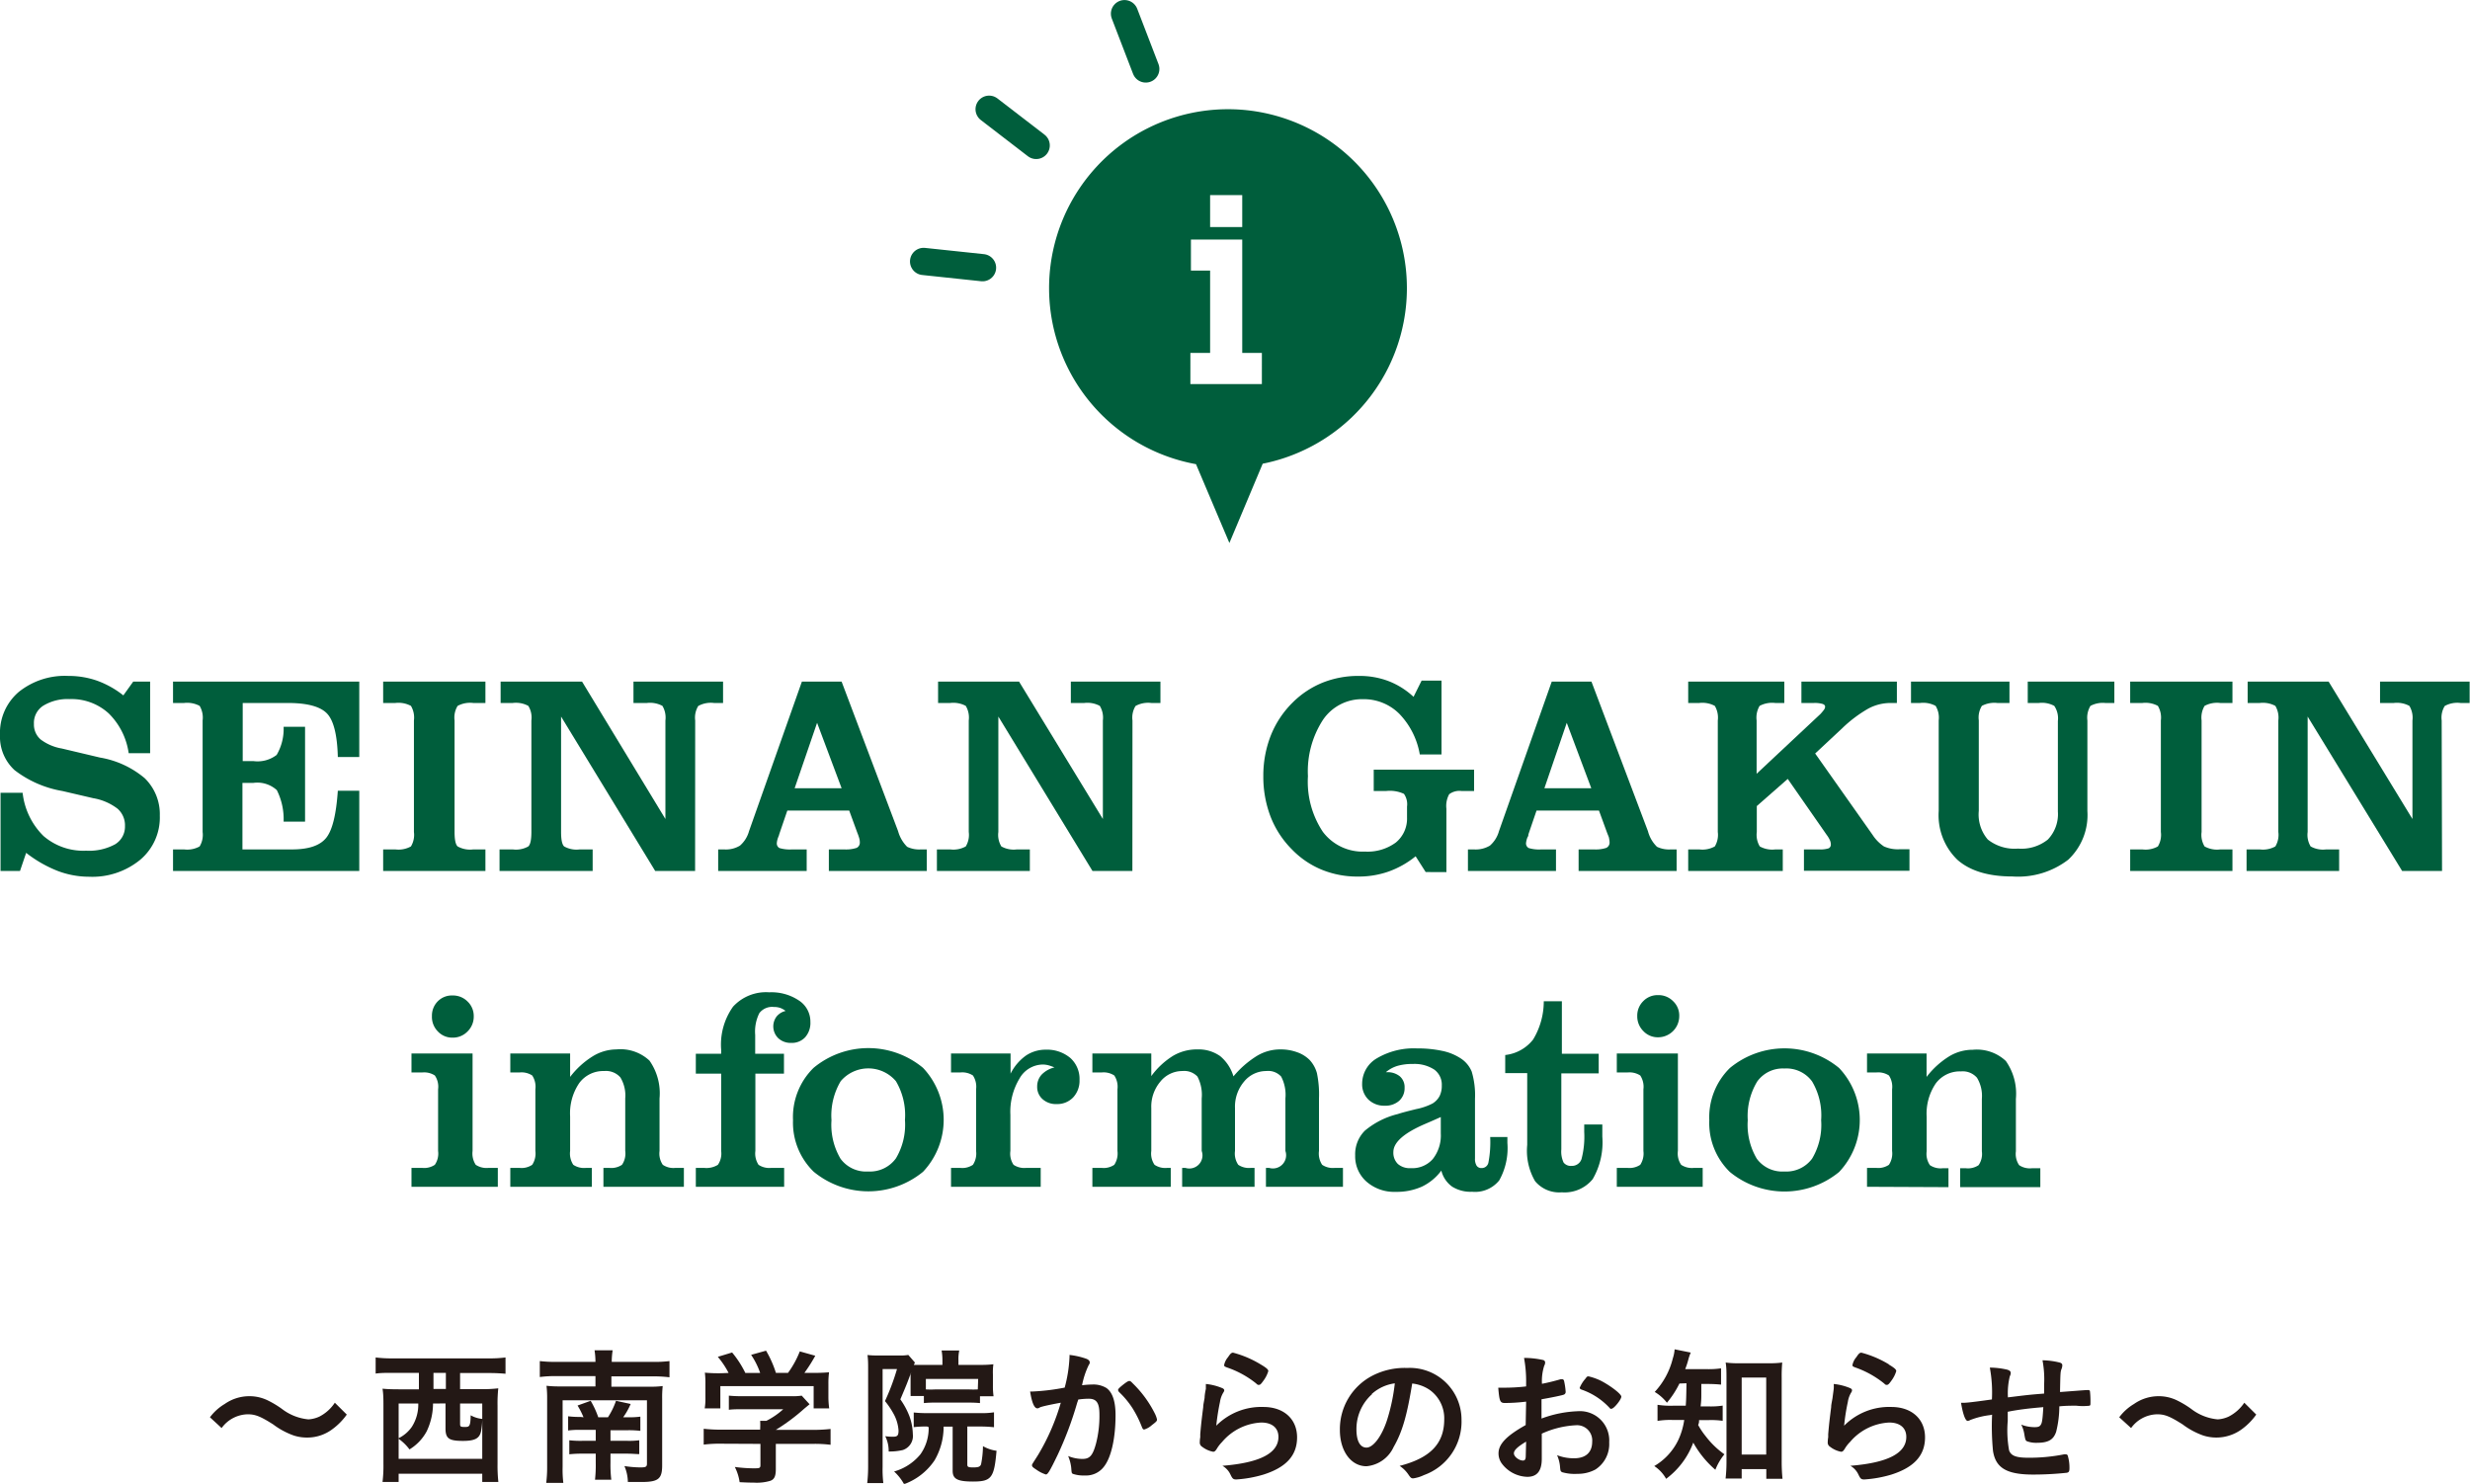 <svg xmlns="http://www.w3.org/2000/svg" width="272.94" height="163.96" viewBox="0 0 272.94 163.96"><defs><style>.cls-1{fill:#005e3c;}.cls-2{fill:#231815;}.cls-3{fill:none;stroke:#005e3c;stroke-linecap:round;stroke-miterlimit:10;stroke-width:3.01px;}</style></defs><title>ttl_information</title><g id="レイヤー_2" data-name="レイヤー 2"><g id="レイヤー_1-2" data-name="レイヤー 1"><path class="cls-1" d="M.06,96.24V87.6H2.5a7.9,7.9,0,0,0,2.31,4.78A6.73,6.73,0,0,0,9.52,94a6,6,0,0,0,3.19-.7,2.27,2.27,0,0,0,1.1-2A2.44,2.44,0,0,0,13,89.37a6.09,6.09,0,0,0-2.7-1.17l-3.39-.79A11.93,11.93,0,0,1,1.61,85.1,5,5,0,0,1,0,81.21a5.94,5.94,0,0,1,2.06-4.74,8.13,8.13,0,0,1,5.49-1.78,9.49,9.49,0,0,1,3.19.53,10.34,10.34,0,0,1,2.89,1.62l1.09-1.52h1.87v7.91H14.22A7.67,7.67,0,0,0,12,78.82a6.09,6.09,0,0,0-4.3-1.57A5.16,5.16,0,0,0,4.75,78a2.26,2.26,0,0,0-1,2,2.17,2.17,0,0,0,.74,1.71,5.35,5.35,0,0,0,2.34,1l4.22,1A10.29,10.29,0,0,1,16,86a5.55,5.55,0,0,1,1.66,4.13A6.11,6.11,0,0,1,15.5,95a8.34,8.34,0,0,1-5.65,1.88,9.81,9.81,0,0,1-3.47-.64,13.81,13.81,0,0,1-3.49-2l-.68,2Z"/><path class="cls-1" d="M19.12,96.24V93.86h1.22a2.81,2.81,0,0,0,1.72-.33,2.47,2.47,0,0,0,.33-1.6V79.61A2.53,2.53,0,0,0,22.06,78a2.91,2.91,0,0,0-1.72-.32H19.12V75.32H39.7v8.33H37.33c-.06-2.39-.45-4-1.17-4.78S34,77.68,31.82,77.68h-5V84.1H28a3.46,3.46,0,0,0,2.57-.68,5.7,5.7,0,0,0,.77-3.11h2.37V90.79l-2.37,0a7.15,7.15,0,0,0-.75-3.48A3.19,3.19,0,0,0,28,86.51H26.79v7.35h5.48c1.83,0,3.08-.42,3.77-1.27s1.11-2.59,1.29-5.21H39.7v8.86Z"/><path class="cls-1" d="M42.34,96.24V93.86h1.34a2.83,2.83,0,0,0,1.73-.33,2.47,2.47,0,0,0,.33-1.6V79.61A2.53,2.53,0,0,0,45.41,78a2.93,2.93,0,0,0-1.73-.32H42.34V75.32h11.3v2.36H52.3a2.9,2.9,0,0,0-1.73.32,2.45,2.45,0,0,0-.34,1.61V91.93c0,.85.11,1.39.34,1.6a2.81,2.81,0,0,0,1.73.33h1.34v2.38Z"/><path class="cls-1" d="M76.81,96.24H72.4L62,79.18V91.93c0,.85.11,1.39.34,1.6a2.77,2.77,0,0,0,1.72.33h1.43v2.38H55.2V93.86h1.46a2.77,2.77,0,0,0,1.72-.33c.23-.21.34-.75.34-1.6V79.61A2.45,2.45,0,0,0,58.38,78a2.86,2.86,0,0,0-1.72-.32H55.32V75.32h9L73.53,90.5V79.61A2.53,2.53,0,0,0,73.2,78a2.91,2.91,0,0,0-1.72-.32H70V75.32h9.9v2.36h-1a2.87,2.87,0,0,0-1.74.33,2.45,2.45,0,0,0-.34,1.6Z"/><path class="cls-1" d="M79.36,96.24V93.86H80a3,3,0,0,0,1.77-.42,3.27,3.27,0,0,0,1-1.6l5.84-16.52H93l6.24,16.52a3.91,3.91,0,0,0,1,1.73,3.07,3.07,0,0,0,1.55.29h.62v2.38H91.59V93.86h1.69a3.78,3.78,0,0,0,1.38-.17.64.64,0,0,0,.35-.64,1.42,1.42,0,0,0-.05-.38,5.49,5.49,0,0,0-.22-.64l-.9-2.46H87l-.9,2.63c0,.07-.06.18-.11.32a2.31,2.31,0,0,0-.15.63.58.58,0,0,0,.29.56,4,4,0,0,0,1.4.15h1.61v2.38ZM93,87.1l-2.71-7.23L87.81,87.1Z"/><path class="cls-1" d="M125.13,96.24h-4.41l-10.4-17.06V91.93a2.47,2.47,0,0,0,.33,1.6,2.79,2.79,0,0,0,1.72.33h1.43v2.38H103.53V93.86H105a2.81,2.81,0,0,0,1.72-.33,2.47,2.47,0,0,0,.33-1.6V79.61a2.53,2.53,0,0,0-.33-1.61,2.91,2.91,0,0,0-1.72-.32h-1.34V75.32h8.95l9.26,15.18V79.61a2.51,2.51,0,0,0-.34-1.61,2.89,2.89,0,0,0-1.72-.32h-1.48V75.32h9.9v2.36h-1a2.88,2.88,0,0,0-1.75.33,2.45,2.45,0,0,0-.34,1.6Z"/><path class="cls-1" d="M157.54,96.36l-1.11-1.74a10.16,10.16,0,0,1-3,1.69,10,10,0,0,1-3.38.55,10.36,10.36,0,0,1-4-.76,9.73,9.73,0,0,1-3.29-2.24,10.5,10.5,0,0,1-2.36-3.62,12.3,12.3,0,0,1-.8-4.48,12.12,12.12,0,0,1,.83-4.5,10.65,10.65,0,0,1,2.42-3.64,10,10,0,0,1,3.31-2.19,10.6,10.6,0,0,1,4-.74,9,9,0,0,1,3.27.57A8.61,8.61,0,0,1,156.2,77l.89-1.79h2.2v8.16h-2.4a8.52,8.52,0,0,0-2.27-4.5,5.55,5.55,0,0,0-4-1.61,5.2,5.2,0,0,0-4.44,2.3,10.44,10.44,0,0,0-1.65,6.21,10,10,0,0,0,1.65,6.15,5.5,5.5,0,0,0,4.65,2.18,5.27,5.27,0,0,0,3.41-1,3.41,3.41,0,0,0,1.24-2.77V89.13a2,2,0,0,0-.34-1.41,3.72,3.72,0,0,0-2-.31H151.8V85.05h11.09v2.36h-1.36a1.89,1.89,0,0,0-1.39.35,2.67,2.67,0,0,0-.31,1.61v7Z"/><path class="cls-1" d="M162.21,96.24V93.86h.65a3.05,3.05,0,0,0,1.78-.42,3.27,3.27,0,0,0,1-1.6l5.83-16.52h4.39l6.24,16.52a3.72,3.72,0,0,0,1,1.73,3.07,3.07,0,0,0,1.55.29h.62v2.38H174.44V93.86h1.69a3.72,3.72,0,0,0,1.37-.17.65.65,0,0,0,.36-.64,2,2,0,0,0-.05-.38c0-.14-.11-.35-.22-.64l-.9-2.46h-6.9l-.9,2.63c0,.07,0,.18-.1.32a2.45,2.45,0,0,0-.16.63.57.57,0,0,0,.3.56,3.91,3.91,0,0,0,1.4.15h1.61v2.38Zm13.63-9.14-2.71-7.23-2.47,7.23Z"/><path class="cls-1" d="M194.13,89.07v2.86a2.47,2.47,0,0,0,.33,1.6,2.83,2.83,0,0,0,1.73.33H197v2.38H186.55V93.86h1.22a2.81,2.81,0,0,0,1.72-.33,2.47,2.47,0,0,0,.33-1.6V79.61a2.53,2.53,0,0,0-.33-1.61,2.91,2.91,0,0,0-1.72-.32h-1.22V75.32h10.62v2.36h-1a2.93,2.93,0,0,0-1.73.32,2.53,2.53,0,0,0-.33,1.61V85.5l7.05-6.6a5.26,5.26,0,0,0,.4-.48.61.61,0,0,0,.12-.33c0-.14-.1-.25-.3-.31a3.09,3.09,0,0,0-.94-.1h-1.38V75.32h10.55v2.36h-.72a5.2,5.2,0,0,0-2.42.61,14.43,14.43,0,0,0-2.89,2.17l-3,2.8,6.35,9a4.4,4.4,0,0,0,1.25,1.27,3.75,3.75,0,0,0,1.75.31H211v2.38H199.34V93.86H201a3,3,0,0,0,1.07-.12.45.45,0,0,0,.24-.44,1.18,1.18,0,0,0-.09-.43,3.07,3.07,0,0,0-.37-.62l-4.3-6.18Z"/><path class="cls-1" d="M214.23,79.61a2.51,2.51,0,0,0-.34-1.61,2.89,2.89,0,0,0-1.72-.32h-1V75.32h10.88v2.36h-1.34A2.92,2.92,0,0,0,219,78a2.45,2.45,0,0,0-.34,1.6v10a4.24,4.24,0,0,0,1,3.17,4.78,4.78,0,0,0,3.34,1,4.67,4.67,0,0,0,3.29-1,4.06,4.06,0,0,0,1.11-3.1v-10A2.45,2.45,0,0,0,227,78a2.85,2.85,0,0,0-1.71-.32h-1.22V75.32h9.57v2.36h-1A2.89,2.89,0,0,0,231,78a2.51,2.51,0,0,0-.34,1.61v10A6.76,6.76,0,0,1,228.54,95a9.09,9.09,0,0,1-6.15,1.85q-4,0-6.09-1.84a6.85,6.85,0,0,1-2.07-5.39Z"/><path class="cls-1" d="M235.39,96.24V93.86h1.34a2.79,2.79,0,0,0,1.72-.33,2.47,2.47,0,0,0,.33-1.6V79.61a2.53,2.53,0,0,0-.33-1.61,2.89,2.89,0,0,0-1.72-.32h-1.34V75.32h11.3v2.36h-1.34a2.92,2.92,0,0,0-1.74.32,2.53,2.53,0,0,0-.33,1.61V91.93a2.47,2.47,0,0,0,.33,1.6,2.82,2.82,0,0,0,1.74.33h1.34v2.38Z"/><path class="cls-1" d="M269.85,96.24h-4.41L255,79.18V91.93a2.47,2.47,0,0,0,.33,1.6,2.79,2.79,0,0,0,1.72.33h1.43v2.38H248.25V93.86h1.46a2.81,2.81,0,0,0,1.72-.33,2.47,2.47,0,0,0,.33-1.6V79.61a2.53,2.53,0,0,0-.33-1.61,2.91,2.91,0,0,0-1.72-.32h-1.34V75.32h8.95l9.26,15.18V79.61a2.51,2.51,0,0,0-.34-1.61,2.89,2.89,0,0,0-1.72-.32H263V75.32h9.9v2.36h-1a2.88,2.88,0,0,0-1.75.33,2.45,2.45,0,0,0-.34,1.6Z"/><path class="cls-1" d="M45.47,131.14v-2.09h1.16a2.11,2.11,0,0,0,1.42-.34,2.19,2.19,0,0,0,.36-1.53v-6.81a2.19,2.19,0,0,0-.36-1.53,2.18,2.18,0,0,0-1.42-.33H45.47v-2.1h6.75v10.77a2.29,2.29,0,0,0,.35,1.53,2.16,2.16,0,0,0,1.44.34h1v2.09Zm2.26-18.87a2.23,2.23,0,0,1,.66-1.64A2.18,2.18,0,0,1,50,110a2.27,2.27,0,0,1,1.67.67,2.21,2.21,0,0,1,.68,1.64,2.29,2.29,0,0,1-.68,1.66,2.25,2.25,0,0,1-1.67.69,2.17,2.17,0,0,1-1.62-.69A2.28,2.28,0,0,1,47.73,112.27Z"/><path class="cls-1" d="M56.39,131.14v-2.09h1a2.09,2.09,0,0,0,1.42-.34,2.26,2.26,0,0,0,.35-1.53v-6.81a2.26,2.26,0,0,0-.35-1.53,2.16,2.16,0,0,0-1.42-.33h-1v-2.1H63V119a9.33,9.33,0,0,1,2.5-2.28,5.06,5.06,0,0,1,2.61-.76,4.7,4.7,0,0,1,3.66,1.24,6.28,6.28,0,0,1,1.11,4.18v5.8a2.19,2.19,0,0,0,.36,1.53,2.09,2.09,0,0,0,1.42.34h.91v2.09H66.68v-2.09h.63a2.11,2.11,0,0,0,1.42-.34,2.19,2.19,0,0,0,.36-1.53v-5.8a3.86,3.86,0,0,0-.54-2.33,2.11,2.11,0,0,0-1.78-.7A3.29,3.29,0,0,0,64,119.69a5.94,5.94,0,0,0-1,3.68v3.81a2.26,2.26,0,0,0,.35,1.53,2.14,2.14,0,0,0,1.43.34h.62v2.09Z"/><path class="cls-1" d="M79.69,118.64h-2.8v-2.2h2.8V116A7.22,7.22,0,0,1,81,111.24a4.94,4.94,0,0,1,4-1.59,5.45,5.45,0,0,1,3.29.91,2.78,2.78,0,0,1,1.26,2.37,2.38,2.38,0,0,1-.58,1.69,2,2,0,0,1-1.55.62,2,2,0,0,1-1.41-.51,1.82,1.82,0,0,1-.2-2.4,1.83,1.83,0,0,1,1-.62,2.08,2.08,0,0,0-.58-.33,2.11,2.11,0,0,0-.73-.11,1.77,1.77,0,0,0-1.59.68,4.55,4.55,0,0,0-.46,2.41v2.08h3.18v2.2H83.47v8.54a2.26,2.26,0,0,0,.35,1.53,2.14,2.14,0,0,0,1.43.34h1.4v2.09H76.89v-2.09h.9a2.4,2.4,0,0,0,1.54-.34,2.19,2.19,0,0,0,.36-1.53Z"/><path class="cls-1" d="M87.63,123.78A7.62,7.62,0,0,1,89.9,118,9.47,9.47,0,0,1,102,118a8.37,8.37,0,0,1,0,11.48,9.52,9.52,0,0,1-12.08,0A7.55,7.55,0,0,1,87.63,123.78Zm4.25,0a7.36,7.36,0,0,0,1,4.26,3.5,3.5,0,0,0,3.05,1.41A3.54,3.54,0,0,0,99,128a7.26,7.26,0,0,0,1-4.25,7.34,7.34,0,0,0-1-4.28,4,4,0,0,0-6.1,0A7.43,7.43,0,0,0,91.88,123.78Z"/><path class="cls-1" d="M111.65,127.18a2.2,2.2,0,0,0,.35,1.53,2.14,2.14,0,0,0,1.43.34H115v2.09h-9.91v-2.09h1a2.09,2.09,0,0,0,1.42-.34,2.26,2.26,0,0,0,.35-1.53v-6.81a2.26,2.26,0,0,0-.35-1.53,2.16,2.16,0,0,0-1.42-.33h-1v-2.1h6.58v2.23a5.48,5.48,0,0,1,1.7-2,3.89,3.89,0,0,1,2.19-.65,4,4,0,0,1,2.73.93,3.12,3.12,0,0,1,1,2.43,2.69,2.69,0,0,1-.7,1.91,2.43,2.43,0,0,1-1.83.74,2.2,2.2,0,0,1-1.55-.54,1.78,1.78,0,0,1-.6-1.39,1.92,1.92,0,0,1,.49-1.32,2.92,2.92,0,0,1,1.42-.8,5.58,5.58,0,0,0-.68-.24,2.76,2.76,0,0,0-.6-.08,3,3,0,0,0-2.59,1.56,7.09,7.09,0,0,0-1,4Z"/><path class="cls-1" d="M136.3,118.94a10.71,10.71,0,0,1,2.62-2.28,5,5,0,0,1,2.56-.7,5.28,5.28,0,0,1,1.85.31,3.65,3.65,0,0,1,1.39.86,3.51,3.51,0,0,1,.8,1.44,11.49,11.49,0,0,1,.23,2.81v5.8a2.26,2.26,0,0,0,.35,1.53,2.11,2.11,0,0,0,1.42.34h.88v2.09h-8.51v-2.09h.34a1.46,1.46,0,0,0,1.81-1.87v-5.8a4.34,4.34,0,0,0-.47-2.42,1.93,1.93,0,0,0-1.65-.61,3.15,3.15,0,0,0-2.45,1.17,4.28,4.28,0,0,0-1,2.92v4.74a2.19,2.19,0,0,0,.36,1.53,2.11,2.11,0,0,0,1.42.34h.38v2.09h-8v-2.09h.35a1.45,1.45,0,0,0,1.81-1.87v-5.8a4.34,4.34,0,0,0-.47-2.42,2,2,0,0,0-1.66-.61,3.11,3.11,0,0,0-2.44,1.17,4.28,4.28,0,0,0-1,2.92v4.74a2.19,2.19,0,0,0,.36,1.53,2.12,2.12,0,0,0,1.43.34h.36v2.09h-8.66v-2.09h1a2.09,2.09,0,0,0,1.42-.34,2.26,2.26,0,0,0,.35-1.53v-6.81a2.26,2.26,0,0,0-.35-1.53,2.16,2.16,0,0,0-1.42-.33h-1v-2.1h6.51v2.5a8.58,8.58,0,0,1,2.42-2.25,5.17,5.17,0,0,1,2.67-.7,4.13,4.13,0,0,1,2.52.74A4.62,4.62,0,0,1,136.3,118.94Z"/><path class="cls-1" d="M159.27,129.35a5.77,5.77,0,0,1-2.16,1.78,6.84,6.84,0,0,1-2.89.57,4.63,4.63,0,0,1-3.22-1.13,3.72,3.72,0,0,1-1.25-2.89,3.68,3.68,0,0,1,1.07-2.74,9,9,0,0,1,3.65-1.84c.41-.14,1.07-.31,2-.54a6.83,6.83,0,0,0,1.82-.62,2.14,2.14,0,0,0,.79-.83,2.52,2.52,0,0,0,.24-1.16,2.06,2.06,0,0,0-.83-1.76,4,4,0,0,0-2.38-.62,5.8,5.8,0,0,0-1.72.22,3.55,3.55,0,0,0-1.25.69h.11a2.13,2.13,0,0,1,1.43.45,1.57,1.57,0,0,1,.53,1.26,1.88,1.88,0,0,1-.6,1.45,2.29,2.29,0,0,1-1.59.54,2.49,2.49,0,0,1-1.8-.67,2.34,2.34,0,0,1-.7-1.76,3.25,3.25,0,0,1,1.65-2.82,8,8,0,0,1,4.41-1.08,12.91,12.91,0,0,1,2.78.27,5.85,5.85,0,0,1,2,.8,3.16,3.16,0,0,1,1.27,1.5,9.16,9.16,0,0,1,.36,3V128a1.43,1.43,0,0,0,.18.81.62.62,0,0,0,.54.26.75.75,0,0,0,.76-.59,12,12,0,0,0,.2-2.84h1.9v.66a7.3,7.3,0,0,1-.9,4.13,3.42,3.42,0,0,1-3,1.26,3.83,3.83,0,0,1-2.21-.57A3.1,3.1,0,0,1,159.27,129.35Zm-.06-5.92q-.65.3-1.77.78-3.47,1.5-3.47,3.09a1.73,1.73,0,0,0,.5,1.32,2,2,0,0,0,1.43.46,3,3,0,0,0,2.42-1,4.2,4.2,0,0,0,.89-2.84Z"/><path class="cls-1" d="M168.76,126.52v-7.94h-2.43v-2a4.54,4.54,0,0,0,3.08-1.71,8.14,8.14,0,0,0,1.18-4.23h2v5.8h4.07v2.17h-4.13V127a2.87,2.87,0,0,0,.25,1.46,1,1,0,0,0,.88.37,1.11,1.11,0,0,0,1.1-.75,9.75,9.75,0,0,0,.3-3v-.82h2c0,.16,0,.34,0,.53s0,.46,0,.81a8.12,8.12,0,0,1-1.06,4.69,4,4,0,0,1-3.42,1.46,3.46,3.46,0,0,1-2.95-1.23A6.66,6.66,0,0,1,168.76,126.52Z"/><path class="cls-1" d="M178.66,131.14v-2.09h1.16a2.14,2.14,0,0,0,1.43-.34,2.26,2.26,0,0,0,.35-1.53v-6.81a2.26,2.26,0,0,0-.35-1.53,2.21,2.21,0,0,0-1.43-.33h-1.16v-2.1h6.75v10.77a2.23,2.23,0,0,0,.36,1.53,2.14,2.14,0,0,0,1.44.34h.94v2.09Zm2.26-18.87a2.23,2.23,0,0,1,.66-1.64,2.2,2.2,0,0,1,1.64-.67,2.25,2.25,0,0,1,1.66.67,2.17,2.17,0,0,1,.68,1.64,2.34,2.34,0,0,1-2.34,2.35,2.18,2.18,0,0,1-1.63-.69A2.28,2.28,0,0,1,180.92,112.27Z"/><path class="cls-1" d="M188.88,123.78a7.62,7.62,0,0,1,2.27-5.76,9.47,9.47,0,0,1,12.08,0,8.37,8.37,0,0,1,0,11.48,9.52,9.52,0,0,1-12.08,0A7.55,7.55,0,0,1,188.88,123.78Zm4.25,0a7.36,7.36,0,0,0,1,4.26,3.5,3.5,0,0,0,3.05,1.41,3.54,3.54,0,0,0,3.06-1.42,7.26,7.26,0,0,0,1-4.25,7.34,7.34,0,0,0-1-4.28,3.52,3.52,0,0,0-3.06-1.43,3.48,3.48,0,0,0-3,1.43A7.35,7.35,0,0,0,193.13,123.78Z"/><path class="cls-1" d="M206.31,131.14v-2.09h1a2.11,2.11,0,0,0,1.42-.34,2.26,2.26,0,0,0,.35-1.53v-6.81a2.26,2.26,0,0,0-.35-1.53,2.18,2.18,0,0,0-1.42-.33h-1v-2.1h6.58V119a9.36,9.36,0,0,1,2.51-2.28A5,5,0,0,1,218,116a4.68,4.68,0,0,1,3.65,1.24,6.28,6.28,0,0,1,1.11,4.18v5.8a2.19,2.19,0,0,0,.36,1.53,2.11,2.11,0,0,0,1.42.34h.92v2.09h-8.86v-2.09h.62a2.09,2.09,0,0,0,1.42-.34,2.19,2.19,0,0,0,.36-1.53v-5.8a3.86,3.86,0,0,0-.54-2.33,2.09,2.09,0,0,0-1.77-.7,3.3,3.3,0,0,0-2.79,1.34,5.94,5.94,0,0,0-1,3.68v3.81a2.19,2.19,0,0,0,.36,1.53,2.11,2.11,0,0,0,1.42.34h.63v2.09Z"/><path class="cls-2" d="M23.2,156.61a5.62,5.62,0,0,1,1.63-1.47,4.74,4.74,0,0,1,2.7-.86,4.6,4.6,0,0,1,2.13.5,10.43,10.43,0,0,1,1.5.91,5.65,5.65,0,0,0,2.92,1.15,3.33,3.33,0,0,0,1.22-.31A4.52,4.52,0,0,0,37,155l1.32,1.31a7,7,0,0,1-1.57,1.6,4.6,4.6,0,0,1-2.85.94,4.68,4.68,0,0,1-1.45-.23,8.42,8.42,0,0,1-2.26-1.22c-1.45-.92-2-1.12-2.83-1.12a3.65,3.65,0,0,0-2.87,1.52Z"/><path class="cls-2" d="M43.35,151.7c-.64,0-1.3,0-1.84.08V150a13.88,13.88,0,0,0,1.88.1H54a13.56,13.56,0,0,0,1.86-.1v1.8c-.56-.05-1.17-.08-1.83-.08H50.84v1.78h2.35a14,14,0,0,0,1.87-.09,15.93,15.93,0,0,0-.08,1.92v6.43a16.74,16.74,0,0,0,.09,2H53.29v-.91H44.05v.91H42.27a14.74,14.74,0,0,0,.1-2v-6.41c0-.68,0-1.27-.1-1.9.49.05,1.08.07,1.86.07h2.16V151.7Zm4.5,3.39a7.19,7.19,0,0,1-.7,3.07,5.22,5.22,0,0,1-1.9,2,5.32,5.32,0,0,0-1.2-1.17v2.21h9.24v-4.34a7.89,7.89,0,0,1-.13,1.27c-.16.81-.67,1.09-2,1.09-1.55,0-1.93-.26-1.93-1.38v-2.76Zm-3.8,0v3.83a3.84,3.84,0,0,0,1.45-1.24,4.55,4.55,0,0,0,.72-2.59Zm3.85-2.52v.91h1.37V151.7H47.9Zm2.94,4.76c0,.32.06.35.54.35s.61-.05.63-1.29a3.26,3.26,0,0,0,1.28.4v-1.7H50.84Z"/><path class="cls-2" d="M65.8,150.49a8.52,8.52,0,0,0-.1-1.28h2a8,8,0,0,0-.1,1.28h4.52a13.91,13.91,0,0,0,1.86-.09v1.79a14.48,14.48,0,0,0-1.86-.1H67.56v1.14h4.22a10.38,10.38,0,0,0,1.45-.07,11.45,11.45,0,0,0-.06,1.4v7.37c0,1.49-.43,1.83-2.28,1.83-.41,0-.92,0-1.51,0A4.66,4.66,0,0,0,69,162a12.17,12.17,0,0,0,1.77.15c.59,0,.72-.07.72-.42v-7H62.17v7.37a12,12,0,0,0,.08,1.76H60.36a14.26,14.26,0,0,0,.1-1.87v-7.44a11.58,11.58,0,0,0-.07-1.42,12.9,12.9,0,0,0,1.53.07H65.8v-1.14H61.48a13.58,13.58,0,0,0-1.83.1V150.4a15,15,0,0,0,1.83.09Zm-1.32,6.12a8.83,8.83,0,0,0-.66-1.3l1.45-.52a9.75,9.75,0,0,1,.84,1.82h1.07a8.32,8.32,0,0,0,.89-1.82l1.62.35a7.62,7.62,0,0,1-.83,1.47h.57a9.3,9.3,0,0,0,1.33-.07v1.57a10.83,10.83,0,0,0-1.37-.07H67.46v1.17h1.85a8.66,8.66,0,0,0,1.33-.06v1.53c-.39,0-.72-.05-1.35-.05H67.46v1a13.74,13.74,0,0,0,.09,1.88h-1.8a14.44,14.44,0,0,0,.08-1.88v-1H64.35a12,12,0,0,0-1.44.07v-1.55a11,11,0,0,0,1.47.06h1.45V158H64a8.18,8.18,0,0,0-1.22.07v-1.57a9.84,9.84,0,0,0,1.37.07Z"/><path class="cls-2" d="M79.69,159.53a14,14,0,0,0-1.93.1v-1.75a17.66,17.66,0,0,0,1.91.1H84v-.12a7.81,7.81,0,0,0,0-.86h.69a8.38,8.38,0,0,0,1.86-1.28H82.14c-.66,0-1.14,0-1.6.06v-1.56a14.93,14.93,0,0,0,1.62.06h5.22a7,7,0,0,0,1.21-.06l.87.95-.58.48A21.54,21.54,0,0,1,85.73,158v0h4.11a16.49,16.49,0,0,0,1.94-.1v1.75a13.91,13.91,0,0,0-2-.1H85.73v2.77c0,.8-.16,1.15-.61,1.31a5.17,5.17,0,0,1-1.82.2c-.2,0-.71,0-1.57-.05a5.36,5.36,0,0,0-.53-1.68,16.55,16.55,0,0,0,2,.15c.71,0,.83,0,.83-.36v-2.34Zm.82-7.82a9.35,9.35,0,0,0-1.19-1.78l1.58-.48a11.05,11.05,0,0,1,1.46,2.26H84a8.5,8.5,0,0,0-1-2l1.65-.46a11.89,11.89,0,0,1,1.09,2.45h1.34a10.67,10.67,0,0,0,1.3-2.37l1.71.48a17.29,17.29,0,0,1-1.2,1.89h.72a18.6,18.6,0,0,0,2-.06,9.61,9.61,0,0,0-.07,1.32v1.46a9.16,9.16,0,0,0,.09,1.21H89.91v-2.46H79.6v2.46H77.87a6.4,6.4,0,0,0,.08-1.22V153a9.92,9.92,0,0,0-.06-1.32,16.27,16.27,0,0,0,1.88.06Z"/><path class="cls-2" d="M100.69,151.63c-.48,1.3-.48,1.3-1.2,3a8.35,8.35,0,0,1,1,1.85,6.21,6.21,0,0,1,.38,2,1.63,1.63,0,0,1-1.11,1.75,6.34,6.34,0,0,1-1.56.16,3.62,3.62,0,0,0-.38-1.69,6.38,6.38,0,0,0,.84.06c.51,0,.63-.13.63-.69a4.4,4.4,0,0,0-.58-1.9,8.76,8.76,0,0,0-.92-1.35,24.52,24.52,0,0,0,1.33-3.54H97.53V162.1a12.43,12.43,0,0,0,.08,1.78H95.83a16.07,16.07,0,0,0,.1-1.82V151.2c0-.53,0-.92-.07-1.47a9.1,9.1,0,0,0,1.12.05h2.39a4.81,4.81,0,0,0,1-.06l.73.84-.12.26c.32,0,.65,0,1.16,0h2v-.53a6.17,6.17,0,0,0-.09-1.06H106a4.61,4.61,0,0,0-.09,1.09v.5h2.46a10.92,10.92,0,0,0,1.4-.07,6.82,6.82,0,0,0-.05,1.14v1.25a7.88,7.88,0,0,0,.07,1.15h-1.5v.75a11.8,11.8,0,0,0-1.26-.05h-3.69a10.94,10.94,0,0,0-1.25.05v-.78h-1.47a1.37,1.37,0,0,0,0-.28c0-.11,0-.59,0-.91v-1.17Zm1.76,6a11.27,11.27,0,0,0-1.48.07v-1.62a13,13,0,0,0,1.5.07h5.84a8.64,8.64,0,0,0,1.53-.09v1.65a13.75,13.75,0,0,0-1.53-.08h-1.42v4.2c0,.27.11.32.66.32s.76-.07.86-.35a10.84,10.84,0,0,0,.21-2,4.07,4.07,0,0,0,1.5.51c-.26,3-.56,3.4-2.6,3.4-1.72,0-2.25-.28-2.25-1.19v-4.88h-1a7.32,7.32,0,0,1-1,3.73A6.88,6.88,0,0,1,99.9,164a5.46,5.46,0,0,0-1.1-1.4,5.79,5.79,0,0,0,2.91-1.9,5,5,0,0,0,.91-3Zm5.64-5.26h-5.78v1.16a9.62,9.62,0,0,0,1.07,0h3.67a9.59,9.59,0,0,0,1,0Z"/><path class="cls-2" d="M115.14,155.44a1.1,1.1,0,0,0-.29.11.38.38,0,0,1-.22.07c-.34,0-.61-.64-.8-1.86h.31a23.91,23.91,0,0,0,3.51-.43,15.26,15.26,0,0,0,.53-3.32,1.8,1.8,0,0,0,0-.29,8.34,8.34,0,0,1,1.85.42c.26.1.39.24.39.41a.39.39,0,0,1-.1.26,9,9,0,0,0-.75,2.26,10,10,0,0,1,1.12-.08,2.78,2.78,0,0,1,1.58.39c.66.48,1,1.46,1,3,0,2.46-.45,4.55-1.21,5.59a2.48,2.48,0,0,1-2.19,1.07,3.63,3.63,0,0,1-1.32-.18c-.13-.08-.13-.08-.18-.69a4.51,4.51,0,0,0-.34-1.28,4.1,4.1,0,0,0,1.59.32c.8,0,1.13-.37,1.49-1.69a12.21,12.21,0,0,0,.38-3.22c0-1.28-.32-1.74-1.19-1.74a8.26,8.26,0,0,0-1.15.09c-.05.19-.07.2-.14.43a38.47,38.47,0,0,1-2.14,5.69c-.87,1.8-1.09,2.16-1.3,2.16a3.72,3.72,0,0,1-1.06-.54c-.37-.24-.47-.33-.47-.47s0-.08.67-1.15a24.26,24.26,0,0,0,2.51-5.77C116,155.22,115.29,155.39,115.14,155.44Zm8.41-1.85c0-.11.15-.26.63-.64.33-.25.49-.35.61-.35s.18.05.39.27a12.31,12.31,0,0,1,2.41,3.28,2.85,2.85,0,0,1,.26.69c0,.16,0,.21-.57.64a2.2,2.2,0,0,1-.84.48c-.12,0-.17-.05-.28-.33a12.11,12.11,0,0,0-1-2,9.64,9.64,0,0,0-1.49-1.8A.4.4,0,0,1,123.55,153.59Z"/><path class="cls-2" d="M139.61,155.47c2.26,0,3.72,1.34,3.72,3.36s-1.23,3.32-3.71,4.11a13.25,13.25,0,0,1-3,.54c-.35,0-.43-.08-.66-.56a2.16,2.16,0,0,0-.88-.95c4.14-.33,6.19-1.39,6.19-3.19,0-1-.71-1.59-1.9-1.59a6.05,6.05,0,0,0-4.32,2.14,4.1,4.1,0,0,0-.59.76c-.15.24-.25.33-.4.33a2.85,2.85,0,0,1-1.22-.55.54.54,0,0,1-.26-.53,3.14,3.14,0,0,1,.05-.52s0-.17,0-.35c.09-1.05.14-1.5.33-3,0-.18,0-.18.15-1,0-.05,0-.36.14-1,0-.15,0-.28,0-.54a6.28,6.28,0,0,1,1.84.47c.14.07.2.15.19.25a.46.46,0,0,1-.09.21,2.79,2.79,0,0,0-.38,1.06,24.73,24.73,0,0,0-.41,2.62A7,7,0,0,1,139.61,155.47Zm-.3-4.7c.64.38.84.56.84.74a3.43,3.43,0,0,1-.54,1.06c-.27.38-.36.46-.5.46s-.13,0-.33-.18a10.51,10.51,0,0,0-3.21-1.75c-.25-.1-.3-.13-.3-.26a1.87,1.87,0,0,1,.43-.87c.26-.4.38-.5.56-.5A11.46,11.46,0,0,1,139.31,150.77Z"/><path class="cls-2" d="M154,159.89a3.66,3.66,0,0,1-3,2.13c-1.72,0-2.94-1.69-2.94-4a6.65,6.65,0,0,1,3.58-6,7.79,7.79,0,0,1,3.86-.86,5.71,5.71,0,0,1,6,5.71,6.27,6.27,0,0,1-4.16,6.13,3.91,3.91,0,0,1-1.18.36c-.2,0-.28-.06-.5-.38a3.44,3.44,0,0,0-1-1c3.4-.87,4.93-2.47,4.93-5.14a3.85,3.85,0,0,0-1.6-3.25,4.19,4.19,0,0,0-1.94-.71C155.5,156.26,155,158.16,154,159.89Zm-2.38-5.84a5.16,5.16,0,0,0-1.73,3.91c0,1.27.41,2,1.11,2s1.66-1.14,2.29-3.1a21.22,21.22,0,0,0,.84-4A4.72,4.72,0,0,0,151.57,154.05Z"/><path class="cls-2" d="M168.64,154.88a19.3,19.3,0,0,1-2.37.15c-.51,0-.59-.22-.71-1.69h.64a21,21,0,0,0,2.44-.14v-.35a14.29,14.29,0,0,0-.23-2.8,9.65,9.65,0,0,1,2.1.23.28.28,0,0,1,.23.3.72.72,0,0,1-.1.33,5.58,5.58,0,0,0-.25,2c.54-.1,1.42-.31,2.08-.51h.11a.23.23,0,0,1,.25.18,7.77,7.77,0,0,1,.18,1.23.32.32,0,0,1-.21.3c-.2.08-1.4.33-2.46.51v2.13a12.71,12.71,0,0,1,4-.81,3.24,3.24,0,0,1,3.48,3.44,3.35,3.35,0,0,1-1.52,3,4.09,4.09,0,0,1-2,.48,5,5,0,0,1-1.68-.18c-.18-.1-.19-.15-.23-.55a3.93,3.93,0,0,0-.33-1.33,5.13,5.13,0,0,0,1.88.34c1.29,0,2-.65,2-1.83a1.68,1.68,0,0,0-1.79-1.82,10.26,10.26,0,0,0-3.78.93c0,.07,0,.07,0,.71,0,1.09,0,1.09,0,1.32s0,.6,0,.74c0,1.34-.51,2-1.6,2a3.64,3.64,0,0,1-2.78-1.42,1.89,1.89,0,0,1-.4-1.18c0-1.07,1-2,3-3.12Zm0,4.42c-.95.57-1.35.95-1.35,1.3s.55.79,1,.79c.23,0,.31-.15.31-.53Zm9.2-3.75a7.56,7.56,0,0,0-3.08-2c-.13-.05-.2-.12-.2-.2a3.59,3.59,0,0,1,.63-1c.18-.25.2-.26.36-.26a6.53,6.53,0,0,1,1.22.42c1,.48,2.39,1.5,2.39,1.82s-.82,1.33-1.07,1.33C178,155.7,177.94,155.67,177.84,155.55Z"/><path class="cls-2" d="M185.58,152.88A10.24,10.24,0,0,1,184.2,155a5,5,0,0,0-1.35-1.19,8.38,8.38,0,0,0,2-3.71,4.11,4.11,0,0,0,.2-1l1.78.36a5.3,5.3,0,0,0-.28.83,10.37,10.37,0,0,1-.33,1h2.39a9.22,9.22,0,0,0,1.57-.09V153a14.85,14.85,0,0,0-1.57-.07H188V154c0,.45,0,.78-.08,1.41h.94a8.68,8.68,0,0,0,1.5-.09V157a9.3,9.3,0,0,0-1.54-.08h-1.07c0,.23,0,.3-.1.54a8,8,0,0,0,.83,1.24,9.47,9.47,0,0,0,2.07,2,6.45,6.45,0,0,0-1,1.71,11,11,0,0,1-2.44-3,8.82,8.82,0,0,1-3,4A4.05,4.05,0,0,0,182.8,162a6.69,6.69,0,0,0,2.65-2.87,7.89,7.89,0,0,0,.66-2.22h-1.22a8.63,8.63,0,0,0-1.73.1v-1.78a9.43,9.43,0,0,0,1.76.1h1.36c.05-.75.05-.75.08-2.48Zm6.88,10.5h-1.78a16.16,16.16,0,0,0,.1-1.81v-9.33c0-.66,0-1.12-.09-1.68a9.65,9.65,0,0,0,1.45.08h3.35a9.91,9.91,0,0,0,1.45-.08,16,16,0,0,0-.06,1.68v9.17a19.65,19.65,0,0,0,.09,2h-1.79v-1.07h-2.72Zm0-2.65h2.71v-8.51h-2.71Z"/><path class="cls-2" d="M209,155.47c2.25,0,3.72,1.34,3.72,3.36s-1.24,3.32-3.71,4.11a13.25,13.25,0,0,1-3,.54c-.35,0-.43-.08-.66-.56a2.16,2.16,0,0,0-.88-.95c4.14-.33,6.18-1.39,6.18-3.19,0-1-.7-1.59-1.89-1.59a6.05,6.05,0,0,0-4.32,2.14,3.71,3.71,0,0,0-.59.76c-.15.24-.25.33-.4.33a2.8,2.8,0,0,1-1.22-.55.54.54,0,0,1-.26-.53,3.14,3.14,0,0,1,.05-.52s0-.17,0-.35c.09-1.05.14-1.5.33-3,0-.18,0-.18.15-1,0-.05.05-.36.13-1a3.41,3.41,0,0,0,0-.54,6.28,6.28,0,0,1,1.84.47c.13.07.2.15.18.25a.43.43,0,0,1-.08.21,2.79,2.79,0,0,0-.38,1.06,22.4,22.4,0,0,0-.41,2.62A7,7,0,0,1,209,155.47Zm-.3-4.7c.64.38.84.56.84.74a3.43,3.43,0,0,1-.54,1.06c-.27.38-.37.46-.5.46s-.13,0-.33-.18A10.63,10.63,0,0,0,205,151.1c-.25-.1-.3-.13-.3-.26a1.87,1.87,0,0,1,.43-.87c.26-.4.38-.5.56-.5A11.46,11.46,0,0,1,208.74,150.77Z"/><path class="cls-2" d="M221.86,156v1a12.35,12.35,0,0,0,.15,3.27c.21.59.77.81,2.11.81a19.69,19.69,0,0,0,3.94-.37.63.63,0,0,1,.23,0,.2.2,0,0,1,.21.17,4.58,4.58,0,0,1,.18,1.33c0,.37-.05.47-.28.53a35.46,35.46,0,0,1-3.72.2c-2.94,0-4.16-.73-4.45-2.62a28.27,28.27,0,0,1-.1-4l-.23.05a8.87,8.87,0,0,0-2.18.54.7.7,0,0,1-.29.1c-.25,0-.53-.76-.73-2h.15c.36,0,.61,0,3.26-.37a15.09,15.09,0,0,0-.23-3.52,8.69,8.69,0,0,1,1.93.23c.28.1.38.18.38.38a.75.75,0,0,1-.1.34,7.93,7.93,0,0,0-.21,2.34c2.14-.26,2.24-.28,4-.42v-1a11.39,11.39,0,0,0-.18-2.68,8.47,8.47,0,0,1,1.93.26c.19.07.26.15.26.31a1.12,1.12,0,0,1-.08.37c-.13.34-.13.42-.17,2.37v.2c2.41-.18,2.82-.22,3.1-.22a.23.23,0,0,1,.2.09A9.73,9.73,0,0,1,231,155c0,.23,0,.28-.1.33a6.32,6.32,0,0,1-1.46,0c-.65,0-1.14,0-1.88.07a11.67,11.67,0,0,1-.35,2.81c-.3.89-.87,1.22-2.14,1.22a2.88,2.88,0,0,1-1.11-.18c-.14-.1-.16-.16-.26-.71a3.51,3.51,0,0,0-.35-1.12,4.11,4.11,0,0,0,1.47.28c.4,0,.56-.06.69-.26s.2-.5.28-1.95C224.22,155.62,223,155.77,221.86,156Z"/><path class="cls-2" d="M234.18,156.61a5.62,5.62,0,0,1,1.63-1.47,4.74,4.74,0,0,1,2.7-.86,4.6,4.6,0,0,1,2.13.5,10.43,10.43,0,0,1,1.5.91,5.62,5.62,0,0,0,2.92,1.15,3.33,3.33,0,0,0,1.22-.31A4.6,4.6,0,0,0,248,155l1.32,1.31a7,7,0,0,1-1.57,1.6,4.76,4.76,0,0,1-4.3.71,8.42,8.42,0,0,1-2.26-1.22c-1.45-.92-2-1.12-2.83-1.12a3.64,3.64,0,0,0-2.87,1.52Z"/><path class="cls-1" d="M139.53,51.24a19.52,19.52,0,0,0,3.86-1.19,19.77,19.77,0,1,0-11.23,1.24L135.85,60Zm-5.81-29.68h3.55v3.53h-3.55Zm5.72,20.88h-7.9V39h2.18V29.9H131.6V26.47h5.67V39h2.17Z"/><line class="cls-3" x1="124.26" y1="1.51" x2="126.61" y2="7.62"/><line class="cls-3" x1="109.3" y1="12.07" x2="114.5" y2="16.07"/><line class="cls-3" x1="102.06" y1="28.89" x2="108.57" y2="29.58"/></g></g></svg>
